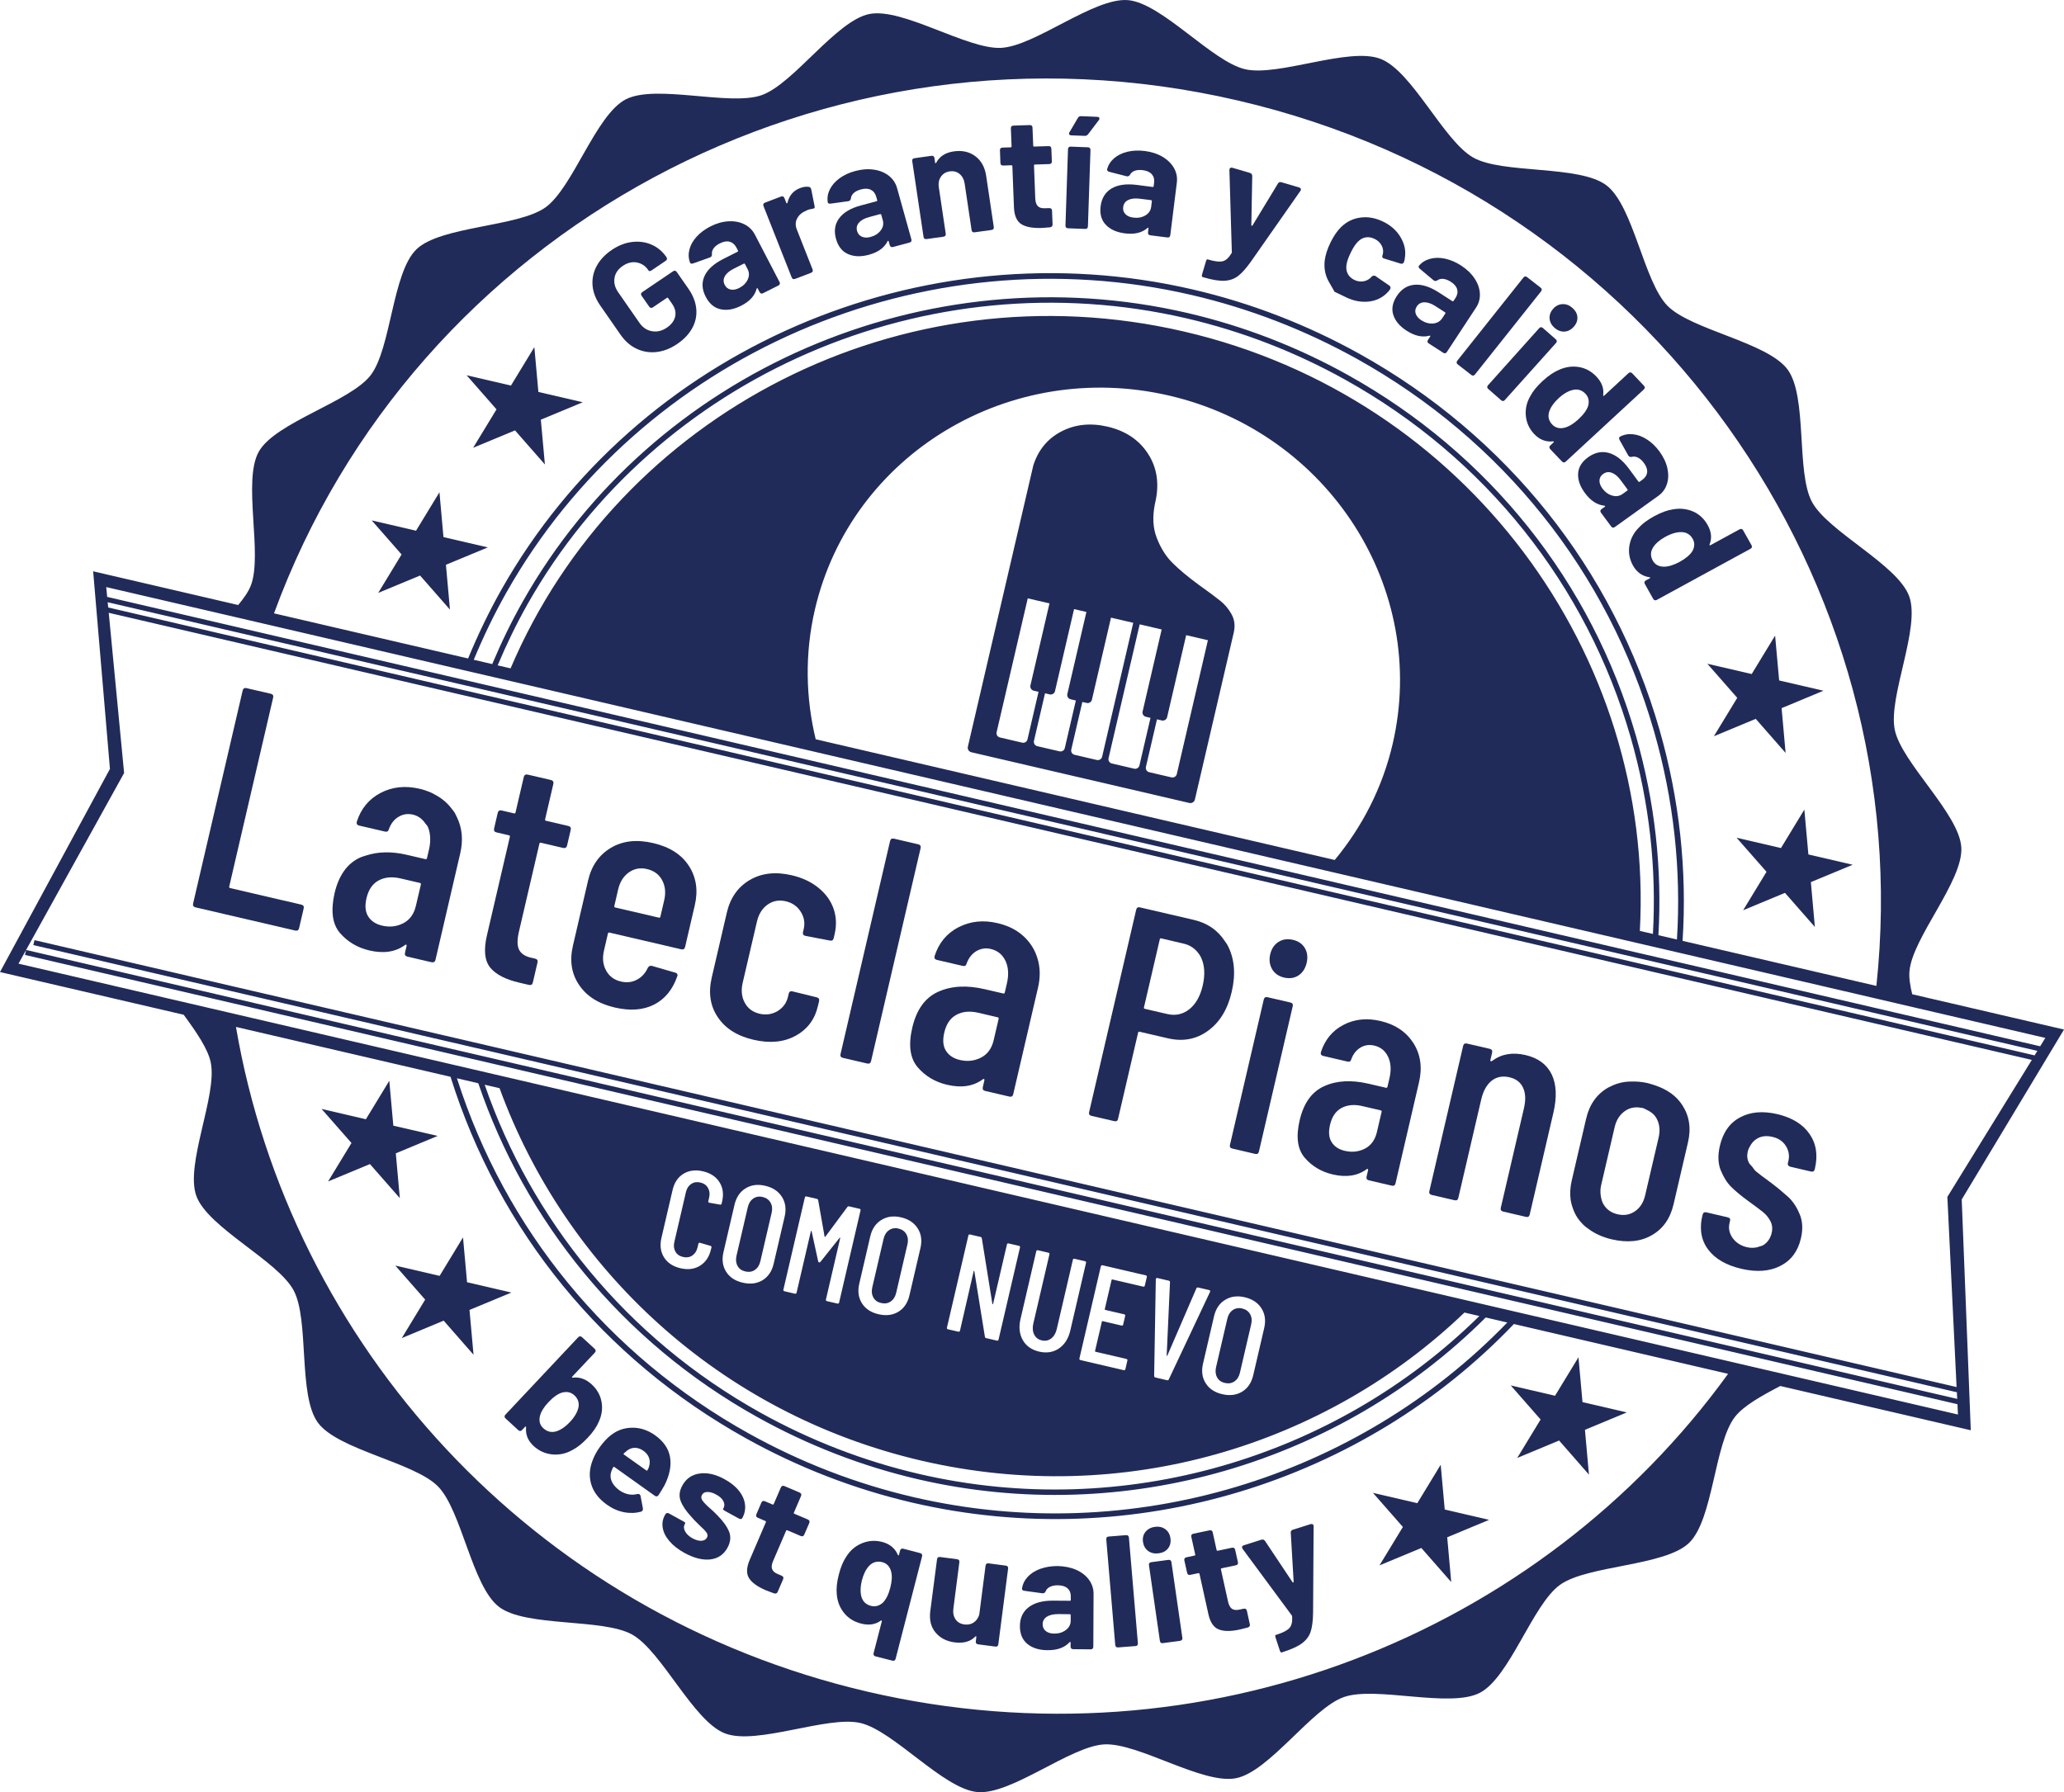 <?xml version="1.0" encoding="utf-8"?>
<!-- Generator: Adobe Illustrator 16.0.0, SVG Export Plug-In . SVG Version: 6.00 Build 0)  -->
<!DOCTYPE svg PUBLIC "-//W3C//DTD SVG 1.1//EN" "http://www.w3.org/Graphics/SVG/1.1/DTD/svg11.dtd">
<svg version="1.1" id="Capa_1" xmlns="http://www.w3.org/2000/svg" xmlns:xlink="http://www.w3.org/1999/xlink" x="0px" y="0px"
	 width="102.008px" height="88.594px" viewBox="0 0 102.008 88.594" enable-background="new 0 0 102.008 88.594"
	 xml:space="preserve">
<g>
	<path fill="#212B59" d="M60.924,64.762c-0.133,0.094-0.222,0.236-0.266,0.428L60.1,67.586c-0.043,0.189-0.026,0.359,0.052,0.502
		c0.077,0.145,0.207,0.234,0.382,0.275c0.182,0.041,0.339,0.018,0.475-0.076c0.137-0.094,0.227-0.236,0.271-0.428l0.557-2.396
		c0.045-0.189,0.027-0.359-0.055-0.502c-0.08-0.143-0.21-0.236-0.393-0.279C61.215,64.641,61.058,64.668,60.924,64.762z"/>
	<path fill="#212B59" d="M37.225,59.25c-0.134,0.094-0.223,0.238-0.267,0.428L36.4,62.074c-0.044,0.191-0.027,0.359,0.051,0.502
		c0.078,0.145,0.207,0.234,0.383,0.275c0.182,0.041,0.338,0.018,0.474-0.076c0.138-0.094,0.227-0.236,0.271-0.428l0.558-2.396
		c0.044-0.189,0.028-0.357-0.055-0.502c-0.08-0.143-0.21-0.236-0.392-0.279C37.514,59.129,37.357,59.156,37.225,59.25z"/>
	<path fill="#212B59" d="M43.938,60.811c-0.136,0.094-0.225,0.238-0.269,0.428l-0.558,2.396c-0.045,0.191-0.028,0.359,0.053,0.502
		c0.078,0.145,0.204,0.234,0.383,0.275c0.18,0.041,0.338,0.018,0.473-0.076c0.137-0.094,0.227-0.236,0.271-0.426l0.557-2.398
		c0.045-0.189,0.027-0.357-0.055-0.502c-0.08-0.143-0.211-0.236-0.391-0.279C44.225,60.689,44.07,60.719,43.938,60.811z"/>
	<path fill="#212B59" d="M29.66,15.094l1.011,1.455c0.22,0.316,0.484,0.547,0.792,0.691c0.307,0.146,0.635,0.199,0.982,0.162
		c0.348-0.04,0.689-0.17,1.021-0.396c0.333-0.225,0.581-0.486,0.746-0.785c0.163-0.299,0.23-0.615,0.199-0.951
		c-0.03-0.335-0.159-0.668-0.388-0.998l-0.573-0.823c-0.051-0.074-0.113-0.085-0.188-0.037l-1.517,1.027
		c-0.073,0.049-0.085,0.11-0.033,0.185l0.37,0.531c0.051,0.074,0.113,0.086,0.187,0.037l0.688-0.466
		c0.026-0.018,0.048-0.013,0.065,0.014l0.199,0.285c0.146,0.212,0.195,0.424,0.145,0.633c-0.051,0.21-0.189,0.391-0.414,0.542
		c-0.232,0.158-0.476,0.216-0.729,0.173c-0.252-0.043-0.459-0.181-0.621-0.415l-1.047-1.507c-0.163-0.232-0.225-0.47-0.184-0.711
		c0.038-0.238,0.176-0.438,0.408-0.595c0.229-0.155,0.459-0.212,0.693-0.17c0.232,0.045,0.419,0.164,0.557,0.363l0.031,0.045
		c0.01,0.014,0.027,0.021,0.055,0.017c0.027-0.002,0.057-0.015,0.093-0.038l0.693-0.469c0.073-0.05,0.084-0.111,0.032-0.186
		l-0.008-0.013c-0.189-0.271-0.432-0.473-0.729-0.602c-0.295-0.127-0.613-0.171-0.957-0.13c-0.344,0.042-0.678,0.173-1.008,0.396
		c-0.332,0.225-0.58,0.49-0.743,0.794s-0.229,0.625-0.203,0.963C29.316,14.453,29.441,14.779,29.66,15.094z"/>
	<path fill="#212B59" d="M34.162,13.031c0.029,0.005,0.062,0.002,0.104-0.013l0.827-0.294c0.067-0.027,0.099-0.081,0.093-0.161
		c-0.012-0.101,0.017-0.196,0.084-0.289c0.066-0.093,0.17-0.175,0.31-0.245c0.183-0.092,0.343-0.118,0.483-0.08
		c0.141,0.039,0.25,0.134,0.332,0.287l0.076,0.148c0.015,0.027,0.008,0.049-0.02,0.062l-0.707,0.356
		c-0.467,0.236-0.775,0.517-0.924,0.84c-0.148,0.327-0.129,0.668,0.059,1.029c0.18,0.345,0.425,0.551,0.737,0.618
		c0.312,0.066,0.646,0.009,1.005-0.172c0.426-0.214,0.684-0.495,0.773-0.842c0.007-0.02,0.016-0.031,0.026-0.034
		c0.011-0.002,0.021,0.006,0.03,0.024l0.088,0.168c0.041,0.081,0.101,0.101,0.18,0.059l0.749-0.377
		c0.079-0.04,0.1-0.101,0.058-0.179l-1.217-2.34c-0.118-0.224-0.29-0.394-0.518-0.508c-0.228-0.115-0.488-0.164-0.779-0.149
		c-0.294,0.014-0.592,0.099-0.895,0.251c-0.275,0.14-0.504,0.31-0.686,0.509c-0.181,0.2-0.301,0.413-0.357,0.636
		c-0.057,0.225-0.048,0.437,0.029,0.64C34.113,13.007,34.132,13.026,34.162,13.031z M36.756,13.035
		c0.028-0.014,0.05-0.007,0.064,0.021l0.127,0.246c0.088,0.166,0.09,0.339,0.006,0.519c-0.084,0.177-0.227,0.317-0.427,0.418
		c-0.149,0.075-0.288,0.101-0.418,0.073c-0.128-0.027-0.226-0.103-0.291-0.229c-0.074-0.146-0.072-0.288,0.007-0.428
		c0.08-0.142,0.226-0.264,0.436-0.37L36.756,13.035z"/>
	<path fill="#212B59" d="M39.125,13.708c0.033,0.084,0.09,0.109,0.174,0.078l0.785-0.3c0.082-0.032,0.107-0.089,0.074-0.171
		l-0.775-1.965c-0.076-0.192-0.076-0.369,0.002-0.529c0.076-0.163,0.2-0.283,0.371-0.365c0.074-0.04,0.128-0.066,0.162-0.078
		c0.064-0.025,0.139-0.042,0.225-0.053c0.053-0.01,0.088-0.022,0.107-0.041c0.018-0.018,0.02-0.049,0.008-0.095l-0.164-0.824
		c-0.016-0.079-0.058-0.121-0.128-0.129c-0.126-0.019-0.267,0.001-0.425,0.061c-0.332,0.127-0.539,0.368-0.623,0.728
		c-0.008,0.021-0.019,0.03-0.03,0.028s-0.021-0.012-0.03-0.032l-0.089-0.227c-0.033-0.083-0.091-0.108-0.174-0.077l-0.785,0.299
		c-0.083,0.031-0.107,0.09-0.075,0.173L39.125,13.708z"/>
	<path fill="#212B59" d="M40.954,10.056c0.028,0.011,0.062,0.015,0.104,0.009l0.873-0.12c0.071-0.014,0.113-0.06,0.123-0.14
		c0.01-0.1,0.058-0.189,0.143-0.266c0.084-0.076,0.203-0.135,0.354-0.176c0.197-0.053,0.361-0.047,0.49,0.02
		c0.131,0.065,0.219,0.181,0.266,0.348l0.045,0.159c0.008,0.031-0.004,0.05-0.032,0.059l-0.767,0.205
		c-0.506,0.135-0.867,0.348-1.079,0.636c-0.214,0.288-0.266,0.627-0.156,1.016c0.104,0.374,0.302,0.626,0.593,0.753
		c0.292,0.129,0.632,0.142,1.021,0.038c0.461-0.123,0.771-0.346,0.932-0.666c0.012-0.02,0.022-0.028,0.033-0.029
		c0.012,0.001,0.02,0.01,0.024,0.03l0.052,0.181c0.024,0.087,0.078,0.119,0.164,0.096l0.812-0.217
		c0.086-0.023,0.117-0.077,0.093-0.164l-0.707-2.534c-0.069-0.242-0.202-0.442-0.4-0.601c-0.2-0.158-0.444-0.261-0.734-0.305
		c-0.29-0.045-0.6-0.023-0.928,0.065c-0.299,0.078-0.558,0.199-0.776,0.357c-0.219,0.161-0.381,0.343-0.483,0.551
		c-0.103,0.205-0.138,0.416-0.104,0.63C40.91,10.023,40.926,10.044,40.954,10.056z M43.497,10.585
		c0.03-0.008,0.048,0.003,0.058,0.034l0.074,0.265c0.051,0.183,0.017,0.352-0.104,0.509c-0.118,0.156-0.287,0.265-0.505,0.322
		c-0.161,0.044-0.303,0.039-0.424-0.014c-0.12-0.051-0.199-0.145-0.237-0.281c-0.044-0.156-0.012-0.296,0.095-0.417
		c0.108-0.121,0.276-0.213,0.504-0.273L43.497,10.585z"/>
	<path fill="#212B59" d="M45.643,11.705c0.012,0.087,0.062,0.125,0.151,0.113l0.833-0.117c0.089-0.013,0.125-0.062,0.113-0.151
		L46.4,9.263c-0.032-0.207,0.003-0.385,0.104-0.53c0.1-0.147,0.246-0.233,0.438-0.262c0.192-0.025,0.354,0.018,0.489,0.132
		c0.133,0.113,0.215,0.273,0.246,0.48l0.341,2.287c0.012,0.089,0.063,0.127,0.152,0.113l0.833-0.115
		c0.087-0.013,0.125-0.062,0.112-0.15l-0.374-2.514c-0.064-0.435-0.244-0.763-0.536-0.981s-0.646-0.299-1.062-0.24
		c-0.416,0.058-0.707,0.247-0.877,0.566c-0.01,0.019-0.019,0.024-0.029,0.021c-0.012-0.004-0.02-0.015-0.022-0.036l-0.031-0.218
		c-0.015-0.087-0.065-0.127-0.152-0.113L45.199,7.82c-0.089,0.011-0.127,0.062-0.113,0.149L45.643,11.705z"/>
	<path fill="#212B59" d="M49.583,8.183l0.4-0.013c0.032-0.001,0.049,0.014,0.05,0.045l0.08,2.059
		c0.021,0.397,0.143,0.666,0.363,0.807c0.221,0.138,0.548,0.201,0.984,0.188c0.088-0.004,0.232-0.014,0.431-0.031
		c0.089-0.013,0.133-0.062,0.129-0.145l-0.026-0.676c-0.003-0.089-0.051-0.132-0.139-0.129l-0.221,0.007
		c-0.156,0.006-0.272-0.031-0.348-0.11c-0.072-0.079-0.113-0.205-0.121-0.377l-0.062-1.625c-0.002-0.033,0.014-0.049,0.045-0.05
		l0.709-0.022c0.088-0.003,0.131-0.049,0.128-0.138l-0.024-0.62c-0.004-0.091-0.049-0.133-0.139-0.13l-0.709,0.022
		c-0.031,0.002-0.047-0.014-0.049-0.045l-0.035-0.888c-0.003-0.089-0.05-0.132-0.139-0.129L50.09,6.209
		c-0.091,0.003-0.133,0.049-0.13,0.139l0.035,0.887c0.001,0.031-0.014,0.047-0.046,0.048l-0.401,0.013
		c-0.089,0.004-0.132,0.049-0.128,0.138l0.023,0.621C49.447,8.144,49.493,8.186,49.583,8.183z"/>
	<path fill="#212B59" d="M53.764,7.281l-0.841-0.032c-0.091-0.003-0.137,0.039-0.14,0.129l-0.125,3.767
		c-0.004,0.09,0.039,0.136,0.129,0.14l0.842,0.032c0.09,0.003,0.135-0.039,0.139-0.128l0.126-3.769
		C53.896,7.33,53.853,7.284,53.764,7.281z"/>
	<path fill="#212B59" d="M53.609,6.716c0.068,0.003,0.125-0.024,0.168-0.08l0.527-0.695c0.021-0.025,0.033-0.051,0.033-0.077
		c0.002-0.026-0.008-0.048-0.027-0.064c-0.021-0.016-0.05-0.024-0.086-0.025L53.43,5.743c-0.074-0.003-0.127,0.027-0.16,0.089
		l-0.41,0.699c-0.018,0.021-0.025,0.043-0.026,0.069c-0.001,0.058,0.036,0.088,0.115,0.091L53.609,6.716z"/>
	<path fill="#212B59" d="M54.828,8.495l0.855,0.219c0.071,0.015,0.127-0.012,0.168-0.081c0.049-0.089,0.125-0.153,0.234-0.192
		c0.107-0.039,0.239-0.048,0.396-0.029c0.202,0.026,0.352,0.094,0.447,0.204c0.094,0.11,0.133,0.249,0.109,0.421l-0.02,0.163
		c-0.004,0.031-0.021,0.045-0.053,0.042L56.178,9.14c-0.521-0.065-0.937-0.006-1.245,0.179c-0.309,0.186-0.488,0.479-0.538,0.878
		c-0.047,0.384,0.039,0.69,0.26,0.918c0.221,0.23,0.531,0.368,0.934,0.42c0.474,0.061,0.848-0.027,1.118-0.261
		c0.019-0.015,0.032-0.019,0.042-0.015c0.011,0.003,0.014,0.015,0.012,0.037l-0.023,0.187c-0.01,0.088,0.028,0.138,0.117,0.149
		l0.836,0.105c0.089,0.012,0.139-0.027,0.148-0.115l0.324-2.604c0.03-0.249-0.016-0.484-0.139-0.706
		c-0.125-0.221-0.312-0.407-0.562-0.558c-0.252-0.15-0.547-0.247-0.885-0.29c-0.309-0.039-0.594-0.025-0.858,0.037
		c-0.265,0.064-0.483,0.172-0.659,0.324s-0.289,0.334-0.342,0.542c-0.009,0.032-0.002,0.058,0.019,0.078
		C54.756,8.468,54.787,8.483,54.828,8.495z M56.928,9.948l-0.034,0.272c-0.023,0.188-0.121,0.331-0.292,0.431
		s-0.369,0.135-0.593,0.105c-0.167-0.021-0.296-0.076-0.388-0.17s-0.128-0.211-0.111-0.352c0.021-0.161,0.104-0.277,0.25-0.349
		c0.146-0.07,0.336-0.091,0.571-0.062l0.554,0.07C56.918,9.899,56.93,9.917,56.928,9.948z"/>
	<path fill="#212B59" d="M59.429,13.694l0.053,0.015c0.434,0.128,0.781,0.185,1.044,0.17c0.261-0.017,0.484-0.097,0.67-0.241
		s0.396-0.382,0.631-0.711l2.44-3.488c0.026-0.035,0.034-0.07,0.021-0.103c-0.012-0.034-0.04-0.058-0.086-0.07l-0.868-0.257
		c-0.081-0.024-0.14-0.001-0.178,0.069l-1.252,2.063c-0.012,0.019-0.023,0.024-0.039,0.021c-0.016-0.005-0.023-0.018-0.021-0.039
		l0.045-2.426c-0.005-0.077-0.042-0.127-0.111-0.148l-0.87-0.256c-0.036-0.011-0.065-0.01-0.091,0.003
		c-0.024,0.01-0.043,0.032-0.051,0.062c-0.006,0.021-0.008,0.037-0.006,0.048l0.12,4.054c0.006,0.019,0,0.039-0.019,0.062
		c-0.132,0.223-0.275,0.354-0.432,0.392c-0.156,0.039-0.392,0.012-0.704-0.081l-0.045-0.013c-0.031-0.01-0.059,0.028-0.084,0.114
		l-0.183,0.617C59.39,13.634,59.395,13.683,59.429,13.694z"/>
	<path fill="#212B59" d="M65.681,13.94c0.185,0.321,0.276,0.482,0.276,0.482s0.189,0.091,0.567,0.274
		c0.374,0.18,0.746,0.251,1.12,0.211c0.373-0.041,0.688-0.194,0.94-0.461c0.031-0.026,0.069-0.075,0.116-0.146
		c0.021-0.031,0.028-0.062,0.023-0.093c-0.005-0.032-0.023-0.062-0.058-0.089l-0.688-0.474c-0.031-0.021-0.066-0.024-0.107-0.013
		c-0.041,0.013-0.068,0.026-0.082,0.043l-0.025,0.032c-0.107,0.111-0.235,0.178-0.385,0.201c-0.148,0.024-0.297,0.001-0.442-0.069
		c-0.151-0.073-0.261-0.176-0.328-0.307c-0.066-0.131-0.087-0.278-0.061-0.44c0.021-0.163,0.093-0.367,0.214-0.612
		c0.119-0.245,0.239-0.425,0.361-0.541c0.107-0.11,0.23-0.179,0.371-0.203c0.142-0.025,0.287-0.001,0.439,0.072
		c0.155,0.075,0.27,0.182,0.344,0.314c0.075,0.136,0.098,0.272,0.072,0.411l-0.027,0.108c-0.02,0.062,0,0.104,0.058,0.132
		l0.039,0.011l0.8,0.247c0.077,0.021,0.131,0,0.162-0.062l0.007-0.014c0.029-0.084,0.046-0.166,0.05-0.245
		c0.047-0.333-0.027-0.662-0.221-0.99c-0.194-0.325-0.48-0.58-0.858-0.763c-0.378-0.184-0.751-0.251-1.12-0.202
		c-0.368,0.049-0.688,0.205-0.959,0.471c-0.192,0.19-0.367,0.444-0.521,0.759c-0.156,0.32-0.252,0.617-0.287,0.892
		C65.426,13.263,65.496,13.618,65.681,13.94z"/>
	<path fill="#212B59" d="M68.861,15.568c0.098,0.3,0.317,0.56,0.655,0.778c0.401,0.26,0.778,0.342,1.127,0.25
		c0.021-0.005,0.036-0.004,0.044,0.004c0.007,0.008,0.004,0.021-0.006,0.039l-0.104,0.158c-0.048,0.073-0.036,0.135,0.04,0.184
		l0.707,0.455c0.074,0.05,0.137,0.036,0.186-0.039l1.442-2.195c0.138-0.208,0.2-0.44,0.187-0.692s-0.1-0.5-0.261-0.743
		c-0.159-0.243-0.383-0.457-0.669-0.643c-0.26-0.168-0.523-0.279-0.791-0.338c-0.266-0.056-0.513-0.055-0.736,0.008
		c-0.227,0.06-0.409,0.173-0.549,0.338c-0.021,0.023-0.028,0.049-0.018,0.077c0.01,0.028,0.031,0.057,0.062,0.083l0.674,0.565
		c0.059,0.044,0.121,0.045,0.188,0c0.083-0.059,0.181-0.082,0.296-0.071c0.115,0.013,0.238,0.061,0.371,0.146
		c0.172,0.109,0.275,0.235,0.312,0.375c0.037,0.139,0.009,0.281-0.086,0.426l-0.092,0.138c-0.018,0.027-0.039,0.03-0.064,0.014
		l-0.668-0.43c-0.441-0.285-0.842-0.411-1.202-0.378c-0.36,0.032-0.651,0.218-0.872,0.556
		C68.822,14.956,68.764,15.268,68.861,15.568z M70.022,15.147c0.089-0.135,0.216-0.203,0.38-0.204c0.162,0,0.344,0.062,0.543,0.191
		l0.469,0.303c0.027,0.017,0.031,0.038,0.015,0.064l-0.151,0.229c-0.104,0.158-0.256,0.245-0.453,0.261
		c-0.199,0.015-0.393-0.038-0.582-0.161c-0.141-0.091-0.232-0.198-0.274-0.321S69.944,15.265,70.022,15.147z"/>
	<path fill="#212B59" d="M72.047,18.015l0.664,0.516c0.07,0.056,0.133,0.048,0.188-0.022l3.262-4.104
		c0.055-0.069,0.048-0.132-0.022-0.187l-0.663-0.516c-0.071-0.056-0.134-0.049-0.188,0.022l-3.262,4.103
		C71.969,17.897,71.977,17.959,72.047,18.015z"/>
	<path fill="#212B59" d="M76.826,16.203c0.154,0.135,0.317,0.196,0.49,0.188c0.174-0.009,0.326-0.088,0.461-0.235
		c0.133-0.149,0.192-0.31,0.182-0.48c-0.012-0.17-0.095-0.323-0.248-0.457c-0.15-0.133-0.312-0.193-0.49-0.185
		c-0.177,0.009-0.331,0.085-0.46,0.229c-0.129,0.146-0.188,0.306-0.177,0.48C76.597,15.918,76.678,16.071,76.826,16.203z"/>
	<path fill="#212B59" d="M73.554,19.228l0.634,0.556c0.064,0.058,0.129,0.054,0.188-0.012l2.523-2.814
		c0.06-0.066,0.056-0.13-0.011-0.188l-0.632-0.554c-0.067-0.059-0.132-0.055-0.19,0.012l-2.523,2.814
		C73.484,19.108,73.487,19.169,73.554,19.228z"/>
	<path fill="#212B59" d="M76.24,18.834c-0.278,0.257-0.479,0.503-0.604,0.74c-0.182,0.31-0.258,0.638-0.225,0.982
		c0.033,0.343,0.172,0.645,0.415,0.902c0.264,0.277,0.572,0.398,0.928,0.361c0.019-0.003,0.032,0.002,0.04,0.012
		c0.007,0.012,0.002,0.024-0.014,0.039l-0.156,0.145c-0.064,0.061-0.067,0.123-0.008,0.188l0.579,0.607
		c0.061,0.066,0.124,0.068,0.189,0.008l3.856-3.564c0.064-0.062,0.067-0.123,0.006-0.188l-0.576-0.61
		c-0.062-0.063-0.125-0.065-0.191-0.005l-1.191,1.102c-0.016,0.015-0.03,0.019-0.043,0.013s-0.018-0.018-0.012-0.037
		c0.044-0.326-0.066-0.63-0.333-0.911c-0.243-0.258-0.53-0.416-0.858-0.473c-0.328-0.056-0.655-0.012-0.982,0.133
		C76.8,18.385,76.526,18.57,76.24,18.834z M77.76,19.27c0.232-0.045,0.432,0.02,0.597,0.194c0.151,0.16,0.196,0.356,0.136,0.592
		c-0.066,0.211-0.229,0.436-0.482,0.669c-0.239,0.222-0.467,0.36-0.681,0.416c-0.253,0.063-0.458,0.01-0.616-0.156
		c-0.176-0.187-0.226-0.401-0.146-0.646c0.075-0.219,0.228-0.435,0.454-0.646C77.272,19.462,77.518,19.32,77.76,19.27z"/>
	<path fill="#212B59" d="M80.062,21.588c-0.027,0.014-0.043,0.036-0.043,0.064c-0.002,0.031,0.008,0.063,0.027,0.1l0.428,0.766
		c0.038,0.061,0.098,0.083,0.177,0.065c0.099-0.025,0.199-0.013,0.303,0.039c0.103,0.051,0.2,0.139,0.294,0.266
		c0.121,0.163,0.173,0.317,0.158,0.46c-0.016,0.143-0.094,0.265-0.234,0.366l-0.136,0.098c-0.024,0.018-0.048,0.015-0.066-0.012
		l-0.469-0.637c-0.312-0.42-0.642-0.678-0.989-0.774c-0.35-0.096-0.688-0.026-1.018,0.21c-0.316,0.227-0.484,0.498-0.5,0.812
		c-0.017,0.314,0.095,0.633,0.334,0.956c0.281,0.383,0.603,0.594,0.963,0.63c0.021,0.004,0.035,0.011,0.039,0.021
		c0.005,0.009-0.002,0.021-0.019,0.034l-0.153,0.109c-0.074,0.052-0.084,0.113-0.031,0.187l0.498,0.673
		c0.053,0.072,0.115,0.083,0.188,0.029l2.143-1.537c0.205-0.146,0.348-0.34,0.426-0.58c0.079-0.239,0.086-0.502,0.025-0.784
		c-0.063-0.284-0.194-0.562-0.396-0.837c-0.182-0.246-0.389-0.445-0.618-0.592s-0.46-0.232-0.692-0.254
		C80.465,21.442,80.254,21.483,80.062,21.588z M80.196,24.416c-0.153,0.11-0.326,0.138-0.518,0.081
		c-0.191-0.055-0.354-0.173-0.487-0.354c-0.099-0.136-0.146-0.267-0.141-0.396c0.006-0.129,0.066-0.235,0.183-0.318
		c0.132-0.096,0.274-0.114,0.429-0.058c0.153,0.057,0.299,0.18,0.438,0.37l0.331,0.447c0.02,0.025,0.015,0.048-0.011,0.066
		L80.196,24.416z"/>
	<path fill="#212B59" d="M80.989,26.088c-0.255,0.258-0.407,0.558-0.462,0.898c-0.053,0.34,0.009,0.665,0.182,0.975
		c0.188,0.331,0.458,0.522,0.812,0.573c0.019,0,0.03,0.007,0.034,0.02s-0.003,0.024-0.021,0.034l-0.189,0.103
		c-0.078,0.043-0.095,0.104-0.051,0.18l0.41,0.731c0.043,0.076,0.104,0.094,0.183,0.051l4.624-2.523
		c0.078-0.043,0.096-0.104,0.053-0.18l-0.411-0.73c-0.044-0.078-0.104-0.094-0.184-0.051l-1.43,0.78
		c-0.019,0.011-0.034,0.01-0.044,0.003c-0.011-0.01-0.012-0.023-0.003-0.038c0.123-0.307,0.092-0.628-0.099-0.965
		c-0.173-0.31-0.412-0.53-0.717-0.665c-0.307-0.132-0.636-0.168-0.988-0.107c-0.278,0.041-0.59,0.154-0.933,0.341
		C81.424,25.7,81.168,25.889,80.989,26.088z M81.704,27.053c0.126-0.194,0.327-0.366,0.601-0.516c0.3-0.165,0.574-0.242,0.82-0.234
		c0.237,0.015,0.415,0.124,0.533,0.335c0.106,0.19,0.102,0.392-0.015,0.604c-0.118,0.188-0.329,0.367-0.634,0.534
		c-0.287,0.155-0.542,0.235-0.765,0.237c-0.26,0.001-0.446-0.1-0.56-0.301C81.561,27.491,81.566,27.271,81.704,27.053z"/>
	<path fill="#212B59" d="M29.241,68.432c-0.29-0.264-0.601-0.373-0.932-0.33c-0.02,0.006-0.03,0.002-0.037-0.012
		c-0.007-0.012-0.001-0.027,0.012-0.043l1.112-1.18c0.062-0.068,0.058-0.129-0.007-0.193L28.764,66.1
		c-0.066-0.059-0.131-0.057-0.191,0.008l-3.593,3.822c-0.062,0.064-0.06,0.129,0.007,0.188l0.625,0.576
		c0.066,0.061,0.13,0.061,0.191-0.006l0.146-0.154c0.015-0.016,0.027-0.021,0.038-0.014c0.012,0.008,0.017,0.021,0.013,0.039
		c-0.034,0.354,0.092,0.66,0.376,0.924c0.265,0.242,0.574,0.379,0.922,0.414c0.352,0.031,0.683-0.041,0.999-0.223
		c0.239-0.123,0.486-0.322,0.746-0.598c0.268-0.281,0.452-0.553,0.559-0.812c0.145-0.326,0.188-0.65,0.126-0.975
		C29.668,68.963,29.506,68.676,29.241,68.432z M28.162,70.299c-0.213,0.227-0.429,0.375-0.652,0.451
		c-0.246,0.078-0.467,0.029-0.657-0.148c-0.172-0.156-0.228-0.359-0.166-0.611c0.056-0.215,0.194-0.438,0.419-0.676
		c0.236-0.252,0.461-0.412,0.676-0.477c0.238-0.061,0.439-0.016,0.604,0.135c0.178,0.164,0.246,0.363,0.205,0.594
		C28.537,69.807,28.396,70.051,28.162,70.299z"/>
	<path fill="#212B59" d="M32.377,70.951c-0.358-0.256-0.737-0.381-1.138-0.375c-0.4,0.004-0.757,0.133-1.07,0.387
		c-0.172,0.135-0.348,0.326-0.526,0.57c-0.15,0.209-0.268,0.426-0.352,0.648c-0.162,0.412-0.186,0.811-0.069,1.197
		c0.118,0.385,0.374,0.719,0.772,1.002c0.263,0.188,0.541,0.312,0.836,0.371c0.294,0.059,0.576,0.049,0.845-0.021
		c0.032-0.01,0.062-0.029,0.081-0.061c0.018-0.023,0.023-0.059,0.018-0.102l-0.115-0.613c-0.006-0.037-0.021-0.064-0.047-0.082
		c-0.031-0.021-0.07-0.027-0.118-0.018c-0.282,0.076-0.573,0.02-0.867-0.172c-0.181-0.129-0.31-0.275-0.386-0.434
		c-0.075-0.162-0.088-0.324-0.037-0.484c0.014-0.055,0.048-0.135,0.099-0.232c0.021-0.025,0.042-0.025,0.067-0.01l1.988,1.416
		c0.072,0.053,0.135,0.041,0.188-0.029c0.115-0.178,0.215-0.34,0.299-0.492c0.251-0.5,0.34-0.959,0.271-1.381
		C33.045,71.613,32.799,71.252,32.377,70.951z M31.991,72.684c-0.012,0.018-0.03,0.02-0.05,0.002l-1.103-0.783
		c-0.025-0.018-0.026-0.037-0.003-0.061c0.022-0.023,0.072-0.066,0.153-0.131c0.122-0.096,0.253-0.143,0.392-0.141
		c0.142,0,0.279,0.049,0.418,0.146c0.147,0.104,0.242,0.229,0.284,0.367c0.044,0.141,0.038,0.285-0.011,0.436
		C32.053,72.584,32.025,72.639,31.991,72.684z"/>
	<path fill="#212B59" d="M36.516,73.689c-0.172-0.217-0.41-0.406-0.707-0.568c-0.436-0.24-0.846-0.334-1.226-0.281
		c-0.38,0.049-0.665,0.246-0.854,0.582c-0.155,0.277-0.183,0.535-0.087,0.779c0.094,0.244,0.266,0.498,0.514,0.764
		c0.085,0.107,0.227,0.254,0.42,0.438c0.166,0.148,0.279,0.27,0.341,0.355c0.06,0.086,0.067,0.17,0.022,0.254
		c-0.055,0.096-0.146,0.146-0.277,0.154c-0.131,0.006-0.275-0.035-0.435-0.121c-0.171-0.096-0.294-0.209-0.365-0.34
		c-0.073-0.133-0.079-0.248-0.024-0.35l0.027-0.049c0.014-0.027-0.018-0.062-0.098-0.104l-0.703-0.387
		c-0.08-0.045-0.142-0.025-0.184,0.051l-0.02,0.033c-0.109,0.197-0.145,0.408-0.104,0.633c0.038,0.225,0.149,0.443,0.335,0.658
		c0.183,0.213,0.432,0.408,0.742,0.578c0.463,0.252,0.881,0.359,1.262,0.32c0.381-0.043,0.665-0.23,0.854-0.57
		c0.16-0.287,0.185-0.561,0.079-0.816c-0.107-0.254-0.301-0.521-0.582-0.803c-0.102-0.109-0.214-0.213-0.333-0.318
		c-0.192-0.166-0.323-0.301-0.392-0.4c-0.071-0.098-0.08-0.191-0.029-0.283c0.054-0.098,0.145-0.145,0.277-0.145
		c0.129,0,0.272,0.041,0.424,0.127c0.174,0.092,0.293,0.201,0.357,0.326c0.062,0.123,0.066,0.236,0.011,0.338l-0.023,0.043
		c-0.014,0.025,0.017,0.062,0.097,0.105l0.684,0.375c0.038,0.021,0.07,0.027,0.102,0.023c0.029-0.006,0.049-0.02,0.062-0.041
		c0.12-0.215,0.165-0.441,0.137-0.68C36.791,74.135,36.691,73.906,36.516,73.689z"/>
	<path fill="#212B59" d="M39.922,75.111l-0.658-0.279c-0.031-0.014-0.039-0.033-0.026-0.062l0.35-0.816
		c0.034-0.08,0.011-0.139-0.071-0.174l-0.747-0.318c-0.084-0.035-0.144-0.012-0.179,0.07l-0.351,0.814
		c-0.011,0.029-0.032,0.037-0.062,0.025l-0.373-0.16c-0.084-0.035-0.144-0.01-0.178,0.072l-0.244,0.57
		c-0.035,0.08-0.013,0.139,0.07,0.174l0.373,0.16c0.029,0.014,0.039,0.031,0.025,0.061l-0.812,1.893
		c-0.151,0.367-0.155,0.662-0.015,0.879c0.143,0.221,0.416,0.416,0.822,0.59c0.082,0.033,0.221,0.086,0.408,0.154
		c0.088,0.027,0.148,0.002,0.182-0.076l0.268-0.621c0.034-0.082,0.01-0.139-0.072-0.174l-0.204-0.088
		c-0.147-0.062-0.238-0.145-0.271-0.248c-0.034-0.102-0.019-0.232,0.051-0.391l0.643-1.496c0.011-0.027,0.032-0.035,0.062-0.023
		l0.66,0.281c0.082,0.035,0.141,0.012,0.177-0.072l0.245-0.566C40.029,75.205,40.005,75.146,39.922,75.111z"/>
	<path fill="#212B59" d="M45.471,76.773l-0.824-0.215c-0.088-0.021-0.144,0.012-0.165,0.094l-0.052,0.207
		c-0.007,0.021-0.016,0.031-0.029,0.029s-0.023-0.01-0.028-0.029c-0.142-0.326-0.399-0.539-0.773-0.637
		c-0.351-0.09-0.687-0.064-1.009,0.07c-0.325,0.135-0.58,0.357-0.77,0.666c-0.15,0.219-0.272,0.512-0.365,0.879
		c-0.098,0.375-0.129,0.701-0.1,0.98c0.031,0.354,0.151,0.658,0.361,0.918c0.209,0.258,0.49,0.434,0.839,0.523
		c0.38,0.098,0.706,0.051,0.976-0.146c0.015-0.01,0.027-0.014,0.039-0.004c0.012,0.008,0.016,0.021,0.01,0.041l-0.404,1.566
		c-0.021,0.088,0.01,0.143,0.098,0.166l0.824,0.209c0.089,0.023,0.144-0.008,0.166-0.096l1.307-5.062
		C45.592,76.85,45.559,76.795,45.471,76.773z M43.641,79.219c-0.182,0.164-0.379,0.217-0.596,0.164
		c-0.234-0.061-0.392-0.203-0.465-0.428c-0.07-0.234-0.062-0.518,0.021-0.846c0.078-0.299,0.195-0.535,0.354-0.705
		c0.181-0.186,0.396-0.246,0.648-0.182c0.226,0.059,0.373,0.213,0.439,0.463c0.055,0.213,0.041,0.479-0.04,0.791
		C43.92,78.807,43.798,79.053,43.641,79.219z"/>
	<path fill="#212B59" d="M49.707,77.393l-0.846-0.111c-0.088-0.014-0.14,0.027-0.152,0.113l-0.311,2.416
		c-0.049,0.168-0.139,0.297-0.268,0.389c-0.129,0.09-0.284,0.123-0.462,0.102c-0.201-0.027-0.349-0.113-0.444-0.256
		c-0.098-0.146-0.133-0.324-0.105-0.531l0.295-2.289c0.012-0.09-0.026-0.139-0.115-0.15l-0.838-0.109
		c-0.089-0.012-0.141,0.027-0.15,0.113l-0.334,2.564c-0.054,0.43,0.032,0.781,0.259,1.055c0.228,0.273,0.54,0.434,0.94,0.488
		c0.443,0.057,0.784-0.037,1.025-0.287c0.011-0.012,0.023-0.016,0.037-0.014c0.014,0.006,0.019,0.018,0.016,0.039l-0.027,0.209
		c-0.011,0.088,0.027,0.139,0.117,0.15l0.846,0.111c0.088,0.012,0.139-0.025,0.15-0.113l0.483-3.738
		C49.834,77.455,49.795,77.404,49.707,77.393z"/>
	<path fill="#212B59" d="M53.82,78.092c-0.15-0.205-0.36-0.369-0.629-0.49c-0.272-0.119-0.579-0.18-0.924-0.188
		c-0.313,0-0.6,0.047-0.855,0.139c-0.26,0.096-0.466,0.227-0.623,0.398c-0.158,0.172-0.25,0.365-0.278,0.58
		c-0.005,0.029,0.005,0.055,0.028,0.074c0.023,0.018,0.057,0.031,0.1,0.035l0.883,0.121c0.074,0.006,0.126-0.027,0.159-0.102
		c0.038-0.096,0.108-0.168,0.212-0.217c0.104-0.053,0.236-0.078,0.395-0.076c0.206,0.002,0.365,0.053,0.473,0.15
		s0.162,0.232,0.161,0.404l-0.001,0.166c-0.001,0.033-0.017,0.049-0.048,0.045l-0.804-0.006c-0.531-0.006-0.939,0.104-1.227,0.322
		c-0.289,0.221-0.434,0.531-0.436,0.934c-0.001,0.389,0.123,0.682,0.371,0.885c0.248,0.201,0.577,0.305,0.984,0.307
		c0.484,0.006,0.848-0.123,1.094-0.389c0.016-0.016,0.029-0.021,0.038-0.02c0.012,0.002,0.017,0.014,0.018,0.037l-0.001,0.188
		c-0.001,0.088,0.045,0.135,0.133,0.135l0.854,0.008c0.09,0.002,0.135-0.043,0.137-0.133l0.012-2.621
		C54.045,78.525,53.971,78.299,53.82,78.092z M52.674,80.578c-0.16,0.121-0.353,0.178-0.58,0.176
		c-0.17-0.002-0.309-0.045-0.41-0.127c-0.103-0.082-0.154-0.193-0.154-0.336c0.002-0.162,0.071-0.285,0.209-0.373
		c0.139-0.088,0.328-0.129,0.566-0.129l0.564,0.006c0.032,0.002,0.049,0.018,0.047,0.049v0.275
		C52.914,80.305,52.835,80.461,52.674,80.578z"/>
	<path fill="#212B59" d="M55.648,75.887l-0.85,0.068c-0.089,0.004-0.131,0.053-0.123,0.141l0.443,5.217
		c0.01,0.09,0.059,0.131,0.147,0.123l0.849-0.066c0.09-0.006,0.131-0.055,0.123-0.143l-0.443-5.217
		C55.787,75.922,55.739,75.881,55.648,75.887z"/>
	<path fill="#212B59" d="M56.746,76.67c0.145,0.104,0.315,0.141,0.516,0.115c0.205-0.025,0.359-0.107,0.467-0.244
		c0.105-0.137,0.145-0.303,0.117-0.5c-0.028-0.199-0.113-0.348-0.255-0.449c-0.14-0.104-0.312-0.143-0.519-0.113
		c-0.199,0.027-0.352,0.111-0.463,0.25c-0.107,0.137-0.147,0.303-0.119,0.496C56.518,76.416,56.603,76.564,56.746,76.67z"/>
	<path fill="#212B59" d="M57.895,77.225c-0.012-0.088-0.062-0.125-0.152-0.115L56.9,77.223c-0.091,0.014-0.129,0.062-0.115,0.152
		l0.539,3.734c0.013,0.092,0.063,0.129,0.152,0.115l0.844-0.113c0.09-0.012,0.127-0.064,0.115-0.15L57.895,77.225z"/>
	<path fill="#212B59" d="M61.625,79.627c-0.021-0.086-0.074-0.121-0.162-0.104l-0.219,0.047c-0.154,0.033-0.275,0.016-0.365-0.047
		c-0.086-0.066-0.148-0.182-0.186-0.352l-0.352-1.592c-0.007-0.029,0.006-0.049,0.037-0.055l0.697-0.146
		c0.089-0.018,0.125-0.072,0.105-0.158l-0.135-0.609c-0.019-0.086-0.072-0.121-0.161-0.102l-0.7,0.148
		c-0.031,0.006-0.05-0.006-0.057-0.037l-0.191-0.869c-0.02-0.088-0.072-0.121-0.162-0.102l-0.792,0.166
		c-0.087,0.018-0.122,0.07-0.104,0.158l0.192,0.869c0.007,0.031-0.005,0.049-0.036,0.055l-0.396,0.084
		c-0.088,0.02-0.123,0.072-0.104,0.16l0.136,0.604c0.017,0.09,0.071,0.121,0.159,0.104l0.397-0.084
		c0.029-0.004,0.049,0.008,0.056,0.037l0.445,2.014c0.091,0.389,0.259,0.633,0.504,0.73c0.244,0.098,0.579,0.104,1.012,0.012
		c0.088-0.018,0.23-0.053,0.424-0.105c0.086-0.027,0.121-0.084,0.102-0.164L61.625,79.627z"/>
	<path fill="#212B59" d="M64.922,75.453c0.003-0.045-0.012-0.078-0.041-0.1c-0.029-0.02-0.066-0.023-0.111-0.01l-0.871,0.275
		c-0.079,0.025-0.115,0.078-0.106,0.158l0.142,2.41c0.003,0.02-0.004,0.033-0.02,0.039c-0.015,0.004-0.029-0.004-0.041-0.021
		l-1.355-2.033c-0.047-0.062-0.107-0.082-0.178-0.059l-0.869,0.275c-0.037,0.012-0.061,0.029-0.076,0.051
		c-0.014,0.025-0.016,0.053-0.006,0.082c0.006,0.02,0.012,0.035,0.022,0.045l2.428,3.287c0.015,0.012,0.022,0.033,0.021,0.059
		c0.017,0.258-0.027,0.449-0.135,0.568c-0.109,0.119-0.32,0.229-0.633,0.328l-0.045,0.014c-0.031,0.01-0.031,0.057-0.003,0.141
		l0.202,0.615c0.028,0.084,0.059,0.123,0.094,0.109l0.055-0.018c0.432-0.135,0.754-0.285,0.965-0.445
		c0.208-0.16,0.348-0.352,0.418-0.576c0.072-0.221,0.111-0.535,0.117-0.941L64.922,75.453z"/>
	<polygon fill="#212B59" points="21.917,26.55 21.719,24.334 20.561,26.235 18.371,25.725 19.847,27.409 18.692,29.309 
		20.761,28.45 22.238,30.135 22.039,27.918 24.108,27.06 	"/>
	<polygon fill="#212B59" points="21.63,56.152 19.439,55.645 19.24,53.426 18.083,55.328 15.893,54.818 17.371,56.502 
		16.215,58.402 18.283,57.543 19.76,59.227 19.562,57.012 	"/>
	<polygon fill="#212B59" points="23.083,63.385 22.883,61.168 21.727,63.07 19.537,62.561 21.013,64.244 19.858,66.145 
		21.927,65.283 23.403,66.969 23.204,64.754 25.273,63.895 	"/>
	<polygon fill="#212B59" points="23.384,22.135 25.453,21.275 26.93,22.959 26.729,20.746 28.8,19.885 26.608,19.375 26.409,17.16 
		25.252,19.06 23.062,18.551 24.539,20.236 	"/>
	<polygon fill="#212B59" points="85.827,41.412 87.306,43.096 86.15,44.996 88.218,44.137 89.695,45.822 89.497,43.605 
		91.564,42.748 89.375,42.238 89.175,40.021 88.02,41.922 	"/>
	<polygon fill="#212B59" points="74.985,72.07 77.055,71.209 78.53,72.895 78.332,70.68 80.4,69.82 78.211,69.311 78.012,67.094 
		76.854,68.996 74.664,68.486 76.141,70.17 	"/>
	<polygon fill="#212B59" points="71.402,74.621 71.203,72.406 70.047,74.307 67.855,73.797 69.334,75.482 68.178,77.381 
		70.246,76.521 71.723,78.205 71.525,75.992 73.594,75.131 	"/>
	<polygon fill="#212B59" points="85.859,34.496 84.704,36.395 86.773,35.535 88.249,37.219 88.051,35.006 90.119,34.145 
		87.93,33.637 87.73,31.42 86.573,33.32 84.382,32.811 	"/>
	<path fill="#212B59" d="M60.309,29.699c-0.234-0.188-0.594-0.455-1.082-0.803c-0.525-0.387-0.951-0.743-1.279-1.069
		c-0.329-0.325-0.59-0.744-0.786-1.258c-0.183-0.479-0.209-1.035-0.083-1.662l0.013-0.057c0.212-0.912,0.099-1.715-0.346-2.407
		c-0.444-0.695-1.115-1.145-2.015-1.354c-0.838-0.194-1.6-0.113-2.281,0.242c-0.678,0.355-1.139,0.915-1.382,1.678
		c-0.002,0.008-0.003,0.014-0.005,0.02c0,0,0,0,0,0.001l-1.143,4.914l-0.032,0.137l-2.054,8.831
		c-0.028,0.125,0.049,0.246,0.176,0.275l10.77,2.506c0.123,0.027,0.247-0.047,0.275-0.172l1.92-8.25c0,0,0,0,0-0.002
		c0.076-0.324,0.042-0.621-0.1-0.889C60.729,30.111,60.541,29.883,60.309,29.699z M50.781,36.549
		c-0.027,0.119-0.146,0.189-0.263,0.162l-1.099-0.256c-0.119-0.027-0.191-0.143-0.164-0.26l1.539-6.617l1.074,0.25l-0.943,4.057
		c-0.026,0.115,0.049,0.23,0.165,0.258l0.237,0.055L50.781,36.549z M52.625,36.979c-0.027,0.117-0.143,0.189-0.262,0.162l-1.1-0.256
		c-0.116-0.027-0.189-0.143-0.162-0.262l0.547-2.352l0.23,0.055c0.116,0.027,0.234-0.043,0.262-0.16l0.943-4.057l0.61,0.143
		l-0.943,4.057c-0.027,0.115,0.046,0.23,0.164,0.258l0.257,0.061L52.625,36.979z M54.47,37.406
		c-0.028,0.119-0.145,0.189-0.263,0.162l-1.1-0.256c-0.117-0.027-0.189-0.143-0.162-0.26l0.547-2.352l0.211,0.049
		c0.119,0.027,0.234-0.043,0.262-0.16l0.943-4.057l1.1,0.256L54.47,37.406z M56.314,37.836c-0.027,0.117-0.143,0.189-0.262,0.162
		l-1.101-0.256c-0.114-0.027-0.191-0.143-0.164-0.262l1.539-6.617l1.087,0.254l-0.943,4.057c-0.027,0.115,0.045,0.23,0.162,0.258
		l0.229,0.053L56.314,37.836z M58.16,38.266c-0.027,0.117-0.146,0.188-0.262,0.162l-1.102-0.256
		c-0.117-0.027-0.189-0.143-0.162-0.262l0.547-2.352l0.239,0.057c0.118,0.027,0.233-0.045,0.261-0.16l0.943-4.057l1.074,0.25
		L58.16,38.266z"/>
	<path fill="#212B59" d="M102.008,50.893l-7.501-1.744c-0.105-0.422-0.165-0.811-0.137-1.137c0.14-1.654,2.665-4.467,2.563-6.123
		c-0.1-1.66-2.949-4.184-3.288-5.811c-0.338-1.631,1.281-5.037,0.712-6.602c-0.57-1.565-4.02-3.198-4.807-4.669
		c-0.788-1.471-0.211-5.195-1.202-6.541c-0.993-1.347-4.762-1.955-5.936-3.15c-1.173-1.192-1.681-4.934-3.014-5.952
		c-1.332-1.018-5.117-0.552-6.581-1.372c-1.466-0.821-3.018-4.275-4.586-4.882c-1.566-0.607-5.06,0.893-6.695,0.512
		c-1.639-0.381-4.111-3.268-5.785-3.415c-1.673-0.146-4.59,2.269-6.267,2.359c-1.677,0.089-4.867-1.998-6.515-1.674
		c-1.643,0.326-3.75,3.459-5.33,4.013s-5.232-0.563-6.715,0.208c-1.482,0.771-2.608,4.367-3.965,5.339
		c-1.357,0.971-5.172,0.917-6.374,2.069c-1.201,1.153-1.252,4.925-2.274,6.237c-1.021,1.312-4.695,2.318-5.518,3.764
		c-0.819,1.442,0.206,5.081-0.398,6.627c-0.12,0.305-0.344,0.627-0.624,0.959l-7.167-1.667l0.83,9.768L0,48.051l9.078,2.111
		c0.627,0.855,1.198,1.684,1.337,2.355c0.338,1.629-1.28,5.037-0.711,6.602c0.569,1.566,4.018,3.195,4.807,4.666
		c0.788,1.473,0.21,5.197,1.202,6.543c0.99,1.346,4.76,1.955,5.934,3.15c1.173,1.193,1.682,4.934,3.013,5.953
		c1.334,1.018,5.119,0.553,6.584,1.371c1.465,0.822,3.017,4.277,4.582,4.883c1.568,0.607,5.061-0.893,6.699-0.512
		c1.636,0.381,4.108,3.268,5.783,3.414c1.674,0.148,4.59-2.268,6.268-2.357c1.677-0.09,4.867,1.998,6.512,1.672
		c1.646-0.326,3.752-3.459,5.331-4.012c1.581-0.555,5.233,0.561,6.718-0.209c1.482-0.77,2.605-4.367,3.965-5.34
		c1.355-0.973,5.171-0.914,6.373-2.068c1.201-1.152,1.249-4.924,2.273-6.236c0.422-0.541,1.3-1.033,2.239-1.523l9.414,2.188
		l-0.448-11.408L102.008,50.893z M61.178,4.968C81.573,9.711,94.875,28.71,92.736,48.736l-9.579-2.227
		c0.226-3.471-0.149-6.992-1.142-10.443c-2.281-7.925-7.545-14.522-14.823-18.573c-2.593-1.442-5.36-2.514-8.228-3.181
		c-13.42-3.12-27.473,2.974-34.175,14.822c-0.629,1.113-1.174,2.256-1.655,3.416l-9.591-2.23
		C20.461,11.405,40.779,0.224,61.178,4.968z M40.274,30.133c1.784-7.673,9.625-12.411,17.511-10.577
		c7.883,1.833,12.828,9.543,11.044,17.217c-0.508,2.182-1.517,4.113-2.863,5.738l-25.652-5.967
		C39.82,34.494,39.768,32.316,40.274,30.133z M58.521,16.39c-13.97-3.249-27.93,4.062-33.287,16.649l-0.639-0.148
		c0.433-1.027,0.922-2.043,1.484-3.037c6.386-11.286,19.771-17.09,32.556-14.118c2.731,0.636,5.368,1.653,7.839,3.029
		c6.932,3.857,11.945,10.141,14.119,17.69c0.924,3.211,1.281,6.484,1.098,9.713l-0.646-0.15
		C81.792,32.359,72.489,19.638,58.521,16.39z M80.855,36.385c-2.193-7.62-7.252-13.96-14.249-17.854
		c-2.491-1.388-5.154-2.416-7.909-3.057c-12.901-3-26.411,2.857-32.854,14.249c-0.575,1.016-1.075,2.055-1.516,3.105l-0.913-0.213
		c0.471-1.135,1.007-2.254,1.623-3.342c6.641-11.741,20.567-17.781,33.865-14.688c2.841,0.661,5.585,1.722,8.155,3.151
		c7.21,4.016,12.427,10.55,14.687,18.406c0.979,3.402,1.351,6.879,1.134,10.301l-0.916-0.213
		C82.153,42.959,81.791,39.639,80.855,36.385z M5.25,29.021l6.049,1.406l2.028,0.471l9.57,2.227l0.28,0.064l0.916,0.213l0.268,0.062
		l0.63,0.146l15.483,3.602l25.05,5.824l15.486,3.602l0.638,0.148l0.269,0.062l0.907,0.211l0.277,0.064l9.573,2.227l2.028,0.473
		l6.383,1.484l-0.255,0.414l-5.956-1.385l-2.263-0.527l-9.552-2.221l-0.279-0.064l-0.908-0.211l-0.268-0.062l-0.641-0.148
		l-15.826-3.682l-24.486-5.693l-15.824-3.68l-0.644-0.15l-0.267-0.062l-0.906-0.211l-0.278-0.064L13.18,31.34l-2.263-0.527
		l-5.62-1.307L5.25,29.021z M5.322,29.77l5.38,1.252l2.402,0.559l9.544,2.219l0.278,0.064l0.908,0.211l0.267,0.062l0.638,0.148
		l16.007,3.723l24.183,5.623l16.01,3.725l0.645,0.148l0.266,0.062l0.909,0.211l0.278,0.064l9.537,2.219l2.402,0.559l5.715,1.328
		l-0.135,0.223l-5.481-1.275l-2.538-0.59l-9.525-2.215l-0.277-0.064l-0.906-0.211l-0.268-0.062l-0.646-0.15l-16.189-3.766
		l-23.884-5.555l-16.188-3.764l-0.633-0.146l-0.267-0.062l-0.909-0.211l-0.277-0.064l-9.537-2.219l-2.539-0.59l-5.145-1.197
		L5.322,29.77z M42.885,83.627C26.252,79.76,14.338,66.414,11.662,50.764l10.604,2.465c2.384,7.613,7.541,13.943,14.602,17.871
		c2.593,1.445,5.362,2.516,8.229,3.182c10.924,2.541,22.266-1.025,29.723-8.832l10.586,2.463
		C76.097,80.777,59.516,87.494,42.885,83.627z M62.48,65.648l-0.543,2.336c-0.086,0.369-0.27,0.641-0.549,0.811
		c-0.281,0.17-0.609,0.211-0.984,0.123c-0.37-0.086-0.643-0.266-0.816-0.541c-0.176-0.277-0.218-0.6-0.132-0.969l0.543-2.336
		c0.087-0.371,0.267-0.645,0.546-0.814c0.278-0.174,0.604-0.217,0.973-0.131c0.375,0.088,0.652,0.271,0.828,0.551
		C62.521,64.953,62.566,65.277,62.48,65.648z M59.803,63.863l-2.037,4.322c-0.012,0.037-0.042,0.053-0.088,0.043l-0.576-0.135
		c-0.04-0.01-0.06-0.035-0.061-0.076l0.082-4.777l0.002-0.014c0.01-0.041,0.036-0.059,0.078-0.049l0.562,0.131
		c0.043,0.012,0.064,0.037,0.059,0.08l-0.164,3.623c0.004,0.01,0.007,0.014,0.012,0.016c0.004,0,0.01-0.002,0.017-0.008l1.438-3.328
		c0.019-0.039,0.049-0.055,0.09-0.045l0.541,0.125C59.809,63.785,59.821,63.814,59.803,63.863z M54.621,64.752l0.936,0.217
		c0.045,0.012,0.062,0.039,0.052,0.082l-0.099,0.424c-0.01,0.043-0.037,0.061-0.082,0.051l-0.937-0.219
		c-0.017-0.004-0.028,0.004-0.032,0.021l-0.34,1.459c-0.004,0.018,0.004,0.029,0.021,0.033l1.525,0.354
		c0.046,0.012,0.063,0.039,0.053,0.084L55.62,67.68c-0.011,0.043-0.038,0.061-0.084,0.051L53.4,67.232
		c-0.045-0.01-0.062-0.037-0.052-0.082l1.058-4.551c0.012-0.045,0.039-0.062,0.084-0.053l2.135,0.498
		c0.047,0.01,0.064,0.037,0.053,0.084l-0.098,0.42c-0.01,0.045-0.039,0.062-0.084,0.053l-1.525-0.355
		c-0.018-0.004-0.029,0.004-0.033,0.021L54.6,64.719C54.596,64.738,54.604,64.748,54.621,64.752z M51.111,65.969
		c0.076,0.154,0.201,0.25,0.373,0.289c0.176,0.041,0.332,0.012,0.469-0.094c0.136-0.105,0.229-0.264,0.277-0.473l0.793-3.412
		c0.011-0.047,0.039-0.064,0.085-0.053l0.515,0.119c0.045,0.01,0.062,0.039,0.051,0.084l-0.777,3.344
		c-0.093,0.4-0.279,0.691-0.562,0.885c-0.283,0.191-0.608,0.242-0.979,0.156c-0.371-0.088-0.64-0.275-0.809-0.572
		c-0.166-0.297-0.204-0.641-0.111-1.039l0.778-3.346c0.011-0.045,0.038-0.062,0.084-0.053l0.515,0.121
		c0.045,0.01,0.062,0.037,0.052,0.084l-0.794,3.412C51.021,65.631,51.035,65.812,51.111,65.969z M47.445,65.777
		c-0.01,0.045-0.038,0.062-0.084,0.051l-0.509-0.117c-0.046-0.012-0.062-0.039-0.052-0.082l1.059-4.551
		c0.01-0.047,0.037-0.064,0.083-0.053l0.522,0.121c0.035,0.008,0.057,0.033,0.061,0.072l0.52,3.232
		c0.003,0.016,0.008,0.021,0.018,0.023c0.01-0.002,0.016-0.01,0.02-0.023l0.682-2.932c0.01-0.045,0.038-0.062,0.084-0.051
		l0.508,0.117c0.046,0.01,0.062,0.039,0.053,0.084l-1.059,4.551c-0.01,0.045-0.038,0.061-0.084,0.051l-0.529-0.123
		c-0.035-0.008-0.057-0.031-0.062-0.068l-0.521-3.232c-0.002-0.016-0.006-0.023-0.016-0.027c-0.009-0.002-0.015,0.006-0.018,0.02
		L47.445,65.777z M45.49,61.697l-0.543,2.336c-0.086,0.369-0.268,0.641-0.549,0.812c-0.28,0.168-0.606,0.209-0.981,0.121
		c-0.371-0.086-0.644-0.266-0.818-0.541c-0.173-0.277-0.218-0.6-0.132-0.969l0.543-2.336c0.086-0.371,0.27-0.643,0.547-0.812
		c0.279-0.174,0.604-0.217,0.975-0.131c0.375,0.086,0.648,0.27,0.826,0.549C45.533,61.002,45.577,61.326,45.49,61.697z
		 M41.52,61.184c-0.008-0.002-0.017,0.002-0.027,0.008l-0.938,1.178c-0.021,0.029-0.044,0.039-0.064,0.035
		c-0.031-0.008-0.051-0.027-0.057-0.064l-0.322-1.477c-0.006-0.01-0.014-0.016-0.02-0.018c-0.008-0.002-0.014,0.002-0.016,0.016
		L39.369,63.9c-0.01,0.043-0.039,0.061-0.082,0.051l-0.517-0.121c-0.045-0.01-0.062-0.037-0.052-0.082l1.059-4.551
		c0.01-0.045,0.038-0.062,0.083-0.053l0.517,0.121c0.035,0.008,0.057,0.033,0.061,0.072l0.314,1.787
		c0.002,0.012,0.009,0.016,0.016,0.018c0.01,0.002,0.018,0,0.023-0.008l1.084-1.463c0.021-0.033,0.051-0.047,0.088-0.037
		l0.515,0.119c0.044,0.01,0.062,0.039,0.051,0.084l-1.058,4.551c-0.011,0.043-0.039,0.061-0.082,0.051l-0.516-0.119
		c-0.046-0.012-0.063-0.039-0.053-0.084l0.704-3.029C41.527,61.193,41.527,61.186,41.52,61.184z M38.78,60.137l-0.544,2.336
		c-0.085,0.369-0.27,0.641-0.549,0.812c-0.28,0.168-0.608,0.209-0.982,0.121c-0.371-0.086-0.645-0.266-0.818-0.541
		c-0.174-0.277-0.217-0.6-0.131-0.969l0.544-2.336c0.086-0.371,0.267-0.645,0.545-0.814c0.278-0.174,0.603-0.217,0.974-0.129
		c0.375,0.086,0.651,0.27,0.827,0.549C38.82,59.441,38.866,59.766,38.78,60.137z M34.989,58.721
		c-0.079-0.137-0.204-0.227-0.376-0.266c-0.173-0.041-0.324-0.016-0.455,0.072c-0.129,0.088-0.215,0.221-0.258,0.404l-0.572,2.463
		c-0.042,0.182-0.025,0.342,0.053,0.479c0.078,0.135,0.203,0.223,0.376,0.262c0.172,0.041,0.323,0.018,0.454-0.068
		c0.133-0.088,0.221-0.223,0.264-0.406l0.041-0.174c0.01-0.045,0.036-0.062,0.082-0.051l0.51,0.148
		c0.045,0.01,0.062,0.037,0.053,0.08l-0.024,0.102c-0.085,0.365-0.267,0.633-0.542,0.803c-0.273,0.17-0.596,0.209-0.967,0.123
		c-0.367-0.086-0.637-0.264-0.809-0.535c-0.171-0.275-0.215-0.594-0.13-0.959l0.553-2.377c0.085-0.365,0.266-0.633,0.538-0.799
		c0.275-0.166,0.595-0.207,0.962-0.121c0.37,0.086,0.643,0.264,0.814,0.535c0.173,0.268,0.218,0.59,0.133,0.955l-0.024,0.105
		c-0.011,0.045-0.039,0.062-0.084,0.051l-0.521-0.092c-0.047-0.012-0.062-0.039-0.052-0.082l0.04-0.174
		C35.09,59.014,35.069,58.857,34.989,58.721z M45.541,72.205c10,2.326,19.994-0.764,26.836-7.322l0.736,0.172
		c-7.102,7-17.578,10.158-27.689,7.807c-2.73-0.635-5.367-1.654-7.84-3.029c-6.658-3.709-11.335-9.576-13.63-16.211l0.736,0.172
		C27.936,62.697,35.54,69.879,45.541,72.205z M37.453,70.064c2.493,1.387,5.154,2.418,7.91,3.059
		c10.262,2.385,20.896-0.848,28.065-7.996l1.067,0.248c-7.389,7.65-18.567,11.139-29.337,8.635c-2.84-0.66-5.585-1.721-8.156-3.152
		c-6.946-3.867-12.034-10.08-14.418-17.555l1.055,0.246C25.935,60.309,30.678,66.295,37.453,70.064z M96.699,68.566l-6.256-1.455
		l-3.875-0.902l-10.305-2.396l-0.312-0.072l-1.018-0.236l-0.301-0.07l-0.697-0.162L24.002,51.66l-0.688-0.16l-0.298-0.07
		l-1.028-0.238l-0.311-0.072l-10.308-2.396L7.493,47.82l-5.788-1.346l-0.057,0.244l6.006,1.398l3.742,0.869l10.353,2.408
		l0.311,0.072l1.028,0.238l0.298,0.07l0.694,0.16l49.665,11.551l0.699,0.162l0.301,0.07l1.018,0.236l0.312,0.072l10.354,2.408
		l3.739,0.869l6.536,1.52l0.008-0.033l0.018,0.363l-6.936-1.613l-3.553-0.826l-10.402-2.42l-0.312-0.072l-1.019-0.236l-0.3-0.07
		l-0.713-0.166L24.187,52.283l-0.711-0.164l-0.298-0.07l-1.028-0.238l-0.311-0.072L11.441,49.32l-3.554-0.826l-6.596-1.535
		l-0.057,0.246l6.857,1.594l3.391,0.789l10.429,2.426l0.31,0.072l1.035,0.24l0.307,0.07l0.71,0.166l49.021,11.4l0.724,0.168
		l0.301,0.07l1.018,0.236l0.312,0.072l10.438,2.428l3.389,0.789l7.266,1.689l0.025,0.51l-7.943-1.846l-3.04-0.707L75.279,64.93
		l-0.312-0.072l-1.019-0.236l-0.308-0.072l-0.738-0.172l-48.461-11.27l-0.708-0.166l-0.307-0.07l-1.055-0.246l-0.319-0.074
		l-10.49-2.439l-3.041-0.707l-7.607-1.77l5.2-9.389l0.019-0.037l-0.759-7.918l4.903,1.141l2.679,0.623l9.527,2.215l0.278,0.064
		l0.911,0.213l0.267,0.061l0.628,0.146l16.384,3.811l23.555,5.477l16.385,3.811l0.641,0.15l0.268,0.062l0.902,0.209l0.277,0.064
		l9.522,2.215l2.679,0.623l5.238,1.217l-4.154,6.738l-0.021,0.033L96.699,68.566z"/>
	<path fill="#212B59" d="M14.888,44.717l-0.688-0.16l-0.342-0.078L11.375,43.9c-0.043-0.01-0.055-0.037-0.046-0.076l2.171-9.34
		c0.024-0.104-0.017-0.166-0.122-0.191l-0.998-0.23l-0.195-0.047c-0.104-0.023-0.168,0.016-0.192,0.119L9.544,44.664
		c-0.024,0.102,0.017,0.166,0.12,0.189l1.44,0.336L14.59,46c0.105,0.023,0.168-0.016,0.192-0.119l0.227-0.975
		C15.032,44.805,14.994,44.742,14.888,44.717z"/>
	<path fill="#212B59" d="M22.452,40.143c-0.029-0.047-0.068-0.084-0.1-0.129c-0.223-0.305-0.505-0.547-0.844-0.727
		c-0.087-0.047-0.172-0.098-0.268-0.135c-0.156-0.064-0.32-0.119-0.498-0.16c-0.712-0.166-1.358-0.098-1.933,0.205
		c-0.578,0.303-0.969,0.777-1.176,1.424c-0.024,0.104,0.018,0.168,0.124,0.191l1.267,0.295c0.105,0.025,0.17-0.014,0.195-0.117
		c0.098-0.273,0.253-0.479,0.473-0.609c0.22-0.135,0.458-0.172,0.721-0.111c0.271,0.064,0.465,0.227,0.614,0.443
		c0.034,0.051,0.081,0.086,0.11,0.143c0.068,0.143,0.103,0.305,0.118,0.475c0.017,0.197,0.005,0.412-0.049,0.646l-0.018,0.076
		l-0.086,0.367c-0.01,0.045-0.036,0.059-0.078,0.049l-0.136-0.031l-0.772-0.18c-0.768-0.18-1.439-0.16-2.027,0.033
		c-0.092,0.029-0.189,0.055-0.278,0.094c-0.645,0.287-1.071,0.885-1.279,1.781c-0.045,0.195-0.071,0.373-0.086,0.545
		c-0.055,0.592,0.059,1.061,0.349,1.404c0.38,0.438,0.865,0.73,1.461,0.869c0.71,0.166,1.299,0.074,1.77-0.275
		c0.023-0.018,0.043-0.02,0.056-0.006c0.014,0.014,0.018,0.035,0.014,0.051l-0.08,0.346c-0.023,0.102,0.017,0.166,0.12,0.189
		l0.912,0.213l0.282,0.064c0.003,0.002,0.005,0,0.009,0c0.098,0.02,0.16-0.02,0.183-0.117l0.563-2.422l0.256-1.102l0.405-1.742
		c0.156-0.67,0.092-1.266-0.168-1.795C22.536,40.307,22.503,40.221,22.452,40.143z M20.555,44.775
		c-0.097,0.416-0.307,0.703-0.63,0.867c-0.325,0.164-0.67,0.201-1.038,0.115c-0.314-0.074-0.543-0.223-0.688-0.453
		c-0.146-0.229-0.173-0.529-0.087-0.9c0.099-0.424,0.299-0.717,0.601-0.881c0.304-0.164,0.665-0.197,1.083-0.1l0.956,0.223
		c0.042,0.01,0.059,0.035,0.049,0.078L20.555,44.775z"/>
	<path fill="#212B59" d="M28.088,40.83l-1.1-0.256c-0.041-0.01-0.057-0.033-0.047-0.074l0.407-1.75
		c0.023-0.102-0.019-0.168-0.122-0.193l-1.145-0.266c-0.104-0.023-0.171,0.018-0.195,0.119l-0.407,1.75
		c-0.009,0.041-0.03,0.057-0.074,0.047l-0.613-0.143c-0.104-0.025-0.169,0.018-0.193,0.119l-0.179,0.77
		c-0.024,0.105,0.016,0.172,0.12,0.195l0.612,0.143c0.044,0.01,0.056,0.035,0.046,0.076l-1.134,4.875
		c-0.168,0.723-0.111,1.256,0.167,1.594c0.28,0.336,0.754,0.582,1.426,0.738l0.485,0.113c0.104,0.023,0.168-0.016,0.192-0.119
		l0.231-0.992c0.023-0.102-0.017-0.164-0.121-0.189l-0.142-0.033c-0.316-0.061-0.527-0.189-0.637-0.385
		c-0.108-0.193-0.115-0.498-0.02-0.908l1.013-4.354c0.009-0.041,0.034-0.057,0.075-0.047l1.099,0.256
		c0.104,0.023,0.171-0.018,0.194-0.123l0.18-0.77C28.232,40.92,28.191,40.854,28.088,40.83z"/>
	<path fill="#212B59" d="M32.273,41.674c-0.805-0.188-1.495-0.109-2.076,0.234c-0.584,0.346-0.961,0.883-1.132,1.615l-0.749,3.223
		c-0.174,0.742-0.071,1.391,0.305,1.943c0.371,0.557,0.957,0.928,1.762,1.115c0.766,0.178,1.412,0.127,1.945-0.145
		c0.533-0.273,0.914-0.736,1.141-1.391c0.021-0.037,0.021-0.074,0.003-0.115c-0.017-0.037-0.055-0.062-0.106-0.074l-1.146-0.332
		c-0.084-0.021-0.15,0.01-0.199,0.086c-0.119,0.264-0.297,0.465-0.539,0.594c-0.236,0.129-0.504,0.16-0.799,0.092
		c-0.332-0.078-0.577-0.26-0.73-0.547c-0.156-0.283-0.189-0.613-0.102-0.986l0.194-0.838c0.01-0.041,0.036-0.057,0.076-0.047
		l3.547,0.826c0.104,0.023,0.167-0.014,0.192-0.119l0.479-2.061c0.17-0.732,0.073-1.377-0.293-1.943
		C33.684,42.24,33.092,41.863,32.273,41.674z M32.637,45.318c-0.01,0.039-0.035,0.053-0.076,0.043l-2.152-0.5
		c-0.039-0.01-0.057-0.033-0.048-0.072l0.19-0.822c0.086-0.369,0.262-0.652,0.527-0.84c0.264-0.189,0.564-0.246,0.896-0.168
		c0.348,0.08,0.597,0.264,0.75,0.551c0.154,0.287,0.189,0.617,0.104,0.986L32.637,45.318z"/>
	<path fill="#212B59" d="M40.463,43.898c-0.354-0.295-0.799-0.506-1.331-0.631c-0.806-0.188-1.497-0.107-2.08,0.236
		s-0.961,0.881-1.131,1.613l-0.745,3.205c-0.176,0.756-0.075,1.408,0.299,1.961c0.373,0.559,0.961,0.93,1.766,1.117
		c0.805,0.186,1.498,0.121,2.078-0.197c0.579-0.314,0.951-0.807,1.107-1.48l0.054-0.229c0.024-0.104-0.019-0.17-0.12-0.193
		l-1.191-0.293c-0.104-0.023-0.166,0.012-0.191,0.117l-0.036,0.156c-0.069,0.297-0.238,0.529-0.509,0.699
		c-0.273,0.162-0.568,0.209-0.892,0.133c-0.335-0.078-0.579-0.258-0.734-0.545c-0.154-0.285-0.188-0.613-0.101-0.988l0.703-3.02
		c0.085-0.369,0.26-0.65,0.524-0.84c0.267-0.189,0.565-0.244,0.9-0.166c0.323,0.074,0.568,0.244,0.74,0.516
		c0.169,0.266,0.218,0.551,0.149,0.85l-0.036,0.154c-0.024,0.104,0.017,0.166,0.12,0.191l1.205,0.23
		c0.103,0.023,0.168-0.014,0.192-0.119l0.046-0.199c0.102-0.434,0.084-0.85-0.048-1.244C41.065,44.537,40.823,44.191,40.463,43.898z
		"/>
	<path fill="#212B59" d="M45.377,41.736l-1.195-0.279c-0.103-0.023-0.168,0.014-0.192,0.117l-0.305,1.311l-2.144,9.221
		c-0.024,0.102,0.018,0.166,0.121,0.189l1.194,0.277c0.102,0.025,0.17-0.014,0.194-0.117l1.931-8.305l0.518-2.225
		C45.523,41.822,45.479,41.76,45.377,41.736z"/>
	<path fill="#212B59" d="M51.007,46.783c-0.378-0.59-0.946-0.975-1.708-1.15c-0.703-0.164-1.337-0.096-1.908,0.195
		c-0.008,0.004-0.016,0.006-0.025,0.01c-0.578,0.303-0.969,0.777-1.176,1.424c-0.023,0.104,0.018,0.168,0.121,0.191l1.271,0.295
		c0.103,0.023,0.167-0.014,0.191-0.117c0.099-0.273,0.258-0.479,0.473-0.609c0.223-0.133,0.46-0.172,0.723-0.111
		c0.335,0.078,0.575,0.275,0.724,0.586c0.146,0.311,0.172,0.686,0.07,1.121l-0.104,0.445c-0.01,0.043-0.039,0.057-0.078,0.047
		l-0.911-0.211c-0.888-0.207-1.655-0.166-2.302,0.127c-0.645,0.287-1.074,0.885-1.282,1.779c-0.2,0.861-0.11,1.508,0.266,1.951
		c0.376,0.438,0.862,0.73,1.461,0.869c0.711,0.166,1.298,0.074,1.767-0.277c0.024-0.016,0.045-0.018,0.059-0.004
		s0.018,0.037,0.014,0.051l-0.08,0.346c-0.023,0.102,0.016,0.166,0.121,0.189l1.192,0.277c0.104,0.025,0.167-0.016,0.19-0.117
		l1.225-5.266c0.127-0.543,0.109-1.039-0.039-1.49C51.198,47.143,51.119,46.955,51.007,46.783z M49.111,51.416
		c-0.097,0.416-0.309,0.703-0.632,0.867c-0.325,0.164-0.669,0.201-1.038,0.115c-0.312-0.072-0.543-0.223-0.688-0.453
		c-0.146-0.229-0.172-0.529-0.085-0.9c0.099-0.424,0.295-0.717,0.601-0.881c0.304-0.164,0.66-0.197,1.082-0.1l0.954,0.223
		c0.04,0.01,0.06,0.035,0.05,0.078L49.111,51.416z"/>
	<path fill="#212B59" d="M63.9,46.459c-0.268-0.062-0.508-0.029-0.717,0.105c-0.207,0.133-0.343,0.336-0.406,0.609
		c-0.064,0.273-0.031,0.52,0.094,0.736c0.128,0.215,0.327,0.354,0.596,0.416c0.268,0.061,0.502,0.027,0.708-0.107
		c0.202-0.131,0.339-0.344,0.405-0.627c0.062-0.273,0.032-0.516-0.091-0.725C64.363,46.656,64.168,46.52,63.9,46.459z"/>
	<path fill="#212B59" d="M88.408,59.197c-0.062-0.057-0.141-0.125-0.212-0.186c-0.196-0.174-0.414-0.355-0.683-0.557
		c-0.018-0.012-0.026-0.02-0.043-0.029c-0.306-0.225-0.537-0.398-0.678-0.514c-0.082-0.068-0.13-0.156-0.193-0.236
		c-0.053-0.068-0.123-0.119-0.164-0.195c-0.084-0.168-0.104-0.352-0.056-0.555c0.026-0.113,0.073-0.203,0.126-0.293
		c0.074-0.127,0.166-0.238,0.298-0.324c0.221-0.146,0.487-0.182,0.795-0.109c0.297,0.068,0.52,0.219,0.664,0.449
		c0.144,0.23,0.187,0.477,0.124,0.744l-0.026,0.113c-0.01,0.041-0.001,0.076,0.024,0.109c0.025,0.031,0.054,0.049,0.093,0.059
		l1.029,0.24c0.098,0.021,0.159-0.014,0.183-0.113l0.01-0.043c0.152-0.656,0.064-1.229-0.271-1.707
		c-0.332-0.48-0.865-0.805-1.598-0.977c-0.716-0.166-1.332-0.109-1.834,0.164c-0.512,0.271-0.842,0.744-0.997,1.41
		c-0.104,0.451-0.093,0.846,0.036,1.186c0.003,0.01,0.01,0.018,0.014,0.029c0.131,0.326,0.299,0.596,0.508,0.807
		c0.217,0.215,0.498,0.449,0.848,0.703c0.143,0.104,0.262,0.189,0.371,0.271c0.139,0.102,0.26,0.195,0.346,0.266
		c0.153,0.121,0.279,0.273,0.371,0.447c0.096,0.178,0.118,0.373,0.068,0.588c-0.064,0.277-0.207,0.48-0.432,0.617
		c-0.055,0.031-0.117,0.037-0.176,0.057c-0.04,0.014-0.078,0.033-0.121,0.041c-0.15,0.029-0.311,0.037-0.488-0.004
		c-0.304-0.07-0.545-0.225-0.71-0.451c-0.164-0.232-0.22-0.479-0.157-0.744l0.029-0.129c0.02-0.08-0.021-0.131-0.118-0.154
		c-0.001,0-0.001-0.002-0.003-0.002l-1.057-0.246c-0.096-0.021-0.158,0.02-0.18,0.117l-0.031,0.133
		c-0.045,0.189-0.056,0.371-0.053,0.547c0.008,0.385,0.123,0.734,0.362,1.049c0.347,0.459,0.896,0.773,1.639,0.947
		c0.755,0.174,1.396,0.127,1.925-0.145c0.527-0.266,0.865-0.719,1.014-1.355c0.104-0.443,0.088-0.832-0.049-1.176
		C88.82,59.707,88.638,59.422,88.408,59.197z"/>
	<path fill="#212B59" d="M60.547,46.541c-0.351-0.545-0.859-0.908-1.545-1.068l-2.666-0.619c-0.099-0.023-0.159,0.018-0.182,0.113
		l-0.639,2.75l-1.689,7.262c-0.021,0.094,0.015,0.156,0.112,0.18l1.136,0.264c0.1,0.023,0.16-0.016,0.182-0.111l0.992-4.266
		c0.009-0.037,0.031-0.055,0.071-0.045l1.402,0.326c0.745,0.172,1.403,0.049,1.983-0.373c0.582-0.422,0.971-1.064,1.172-1.928
		c0.205-0.885,0.136-1.65-0.209-2.305C60.633,46.654,60.586,46.602,60.547,46.541z M58.775,49.893
		c-0.319,0.25-0.684,0.328-1.092,0.232l-1.102-0.256c-0.039-0.008-0.053-0.031-0.043-0.074l0.52-2.234l0.262-1.129
		c0.01-0.039,0.031-0.053,0.072-0.045l1.102,0.258c0.283,0.064,0.506,0.205,0.678,0.404c0.074,0.088,0.143,0.186,0.195,0.301
		c0.172,0.375,0.199,0.832,0.074,1.371C59.318,49.25,59.094,49.641,58.775,49.893z"/>
	<path fill="#212B59" d="M63.776,49.557l-1.132-0.262c-0.1-0.023-0.162,0.018-0.185,0.113l-1.672,7.189
		c-0.022,0.094,0.017,0.158,0.116,0.18l1.132,0.264c0.099,0.023,0.16-0.016,0.183-0.111l1.672-7.189
		C63.912,49.645,63.875,49.58,63.776,49.557z"/>
	<path fill="#212B59" d="M68.228,50.471c-0.675-0.158-1.286-0.094-1.834,0.193s-0.917,0.738-1.114,1.355
		c-0.021,0.094,0.018,0.156,0.115,0.178l1.204,0.281c0.1,0.023,0.161-0.016,0.183-0.111c0.093-0.26,0.243-0.453,0.449-0.578
		c0.207-0.127,0.436-0.162,0.686-0.104c0.315,0.072,0.544,0.258,0.685,0.553s0.164,0.65,0.068,1.064l-0.099,0.422
		c-0.009,0.039-0.035,0.055-0.072,0.047l-0.866-0.201c-0.844-0.195-1.571-0.158-2.185,0.121c-0.613,0.271-1.019,0.838-1.217,1.693
		c-0.189,0.814-0.107,1.426,0.251,1.846c0.358,0.416,0.82,0.695,1.386,0.826c0.674,0.156,1.231,0.07,1.678-0.262
		c0.022-0.014,0.04-0.018,0.055-0.004c0.013,0.012,0.018,0.033,0.014,0.049l-0.076,0.326c-0.021,0.096,0.016,0.158,0.113,0.182
		l1.135,0.264c0.099,0.023,0.159-0.018,0.182-0.113l1.162-4.998c0.171-0.734,0.076-1.383-0.278-1.939
		C69.492,51.002,68.952,50.639,68.228,50.471z M68.051,55.959c-0.092,0.395-0.293,0.666-0.599,0.824
		c-0.31,0.156-0.638,0.188-0.985,0.107c-0.298-0.068-0.515-0.209-0.652-0.428c-0.139-0.215-0.164-0.502-0.082-0.857
		c0.093-0.398,0.279-0.678,0.567-0.834c0.29-0.154,0.632-0.188,1.028-0.094l0.91,0.211c0.037,0.008,0.054,0.035,0.045,0.072
		L68.051,55.959z"/>
	<path fill="#212B59" d="M75.395,52.154c-0.646-0.15-1.197-0.051-1.656,0.293c-0.025,0.018-0.043,0.021-0.063,0.01
		c-0.019-0.008-0.024-0.021-0.021-0.041l0.09-0.385c0.021-0.094-0.015-0.158-0.116-0.184l-1.13-0.262
		c-0.1-0.023-0.162,0.018-0.186,0.113l-1.672,7.189c-0.021,0.094,0.018,0.158,0.117,0.182l1.13,0.262
		c0.102,0.023,0.162-0.016,0.185-0.111l1.131-4.863c0.099-0.426,0.268-0.732,0.513-0.93c0.245-0.195,0.54-0.254,0.886-0.174
		c0.319,0.074,0.543,0.244,0.668,0.51c0.127,0.27,0.141,0.611,0.047,1.018l-1.146,4.928c-0.021,0.096,0.017,0.158,0.115,0.182
		l1.135,0.264c0.096,0.021,0.156-0.018,0.179-0.113l1.173-5.043c0.179-0.768,0.148-1.395-0.084-1.885
		C76.449,52.617,76.019,52.301,75.395,52.154z"/>
	<path fill="#212B59" d="M81.803,53.654c-0.088-0.029-0.176-0.061-0.271-0.084c-0.028-0.006-0.053-0.018-0.083-0.025
		c-0.3-0.07-0.58-0.09-0.85-0.082c-0.098,0.004-0.195,0.006-0.291,0.02c-0.276,0.039-0.533,0.125-0.773,0.254
		c-0.021,0.012-0.046,0.018-0.066,0.031c-0.558,0.324-0.916,0.834-1.078,1.531l-0.547,2.348l-0.164,0.709
		c-0.079,0.338-0.096,0.66-0.055,0.955c0.018,0.127,0.052,0.25,0.092,0.369c0.06,0.18,0.137,0.355,0.248,0.523
		c0.085,0.125,0.184,0.242,0.293,0.348c0.067,0.066,0.146,0.123,0.223,0.178c0.316,0.24,0.701,0.424,1.175,0.535
		c0.774,0.18,1.435,0.113,1.985-0.207c0.553-0.316,0.908-0.824,1.072-1.531l0.471-2.023l0.016-0.068l0.225-0.965
		c0.162-0.697,0.067-1.312-0.286-1.848C82.844,54.17,82.394,53.854,81.803,53.654z M81.307,59.09
		c-0.082,0.355-0.25,0.613-0.505,0.789c-0.254,0.174-0.541,0.219-0.858,0.146c-0.318-0.074-0.554-0.242-0.705-0.51
		c0,0,0-0.002-0.002-0.002c-0.062-0.115-0.096-0.24-0.118-0.367c-0.03-0.176-0.034-0.357,0.014-0.562l0.667-2.865
		c0.081-0.352,0.252-0.617,0.508-0.797c0.242-0.17,0.515-0.217,0.815-0.158c0.015,0.004,0.028,0,0.044,0.002
		c0.086,0.021,0.147,0.062,0.221,0.098c0.202,0.094,0.373,0.223,0.483,0.422c0.15,0.273,0.185,0.588,0.104,0.939L81.307,59.09z"/>
</g>
</svg>
